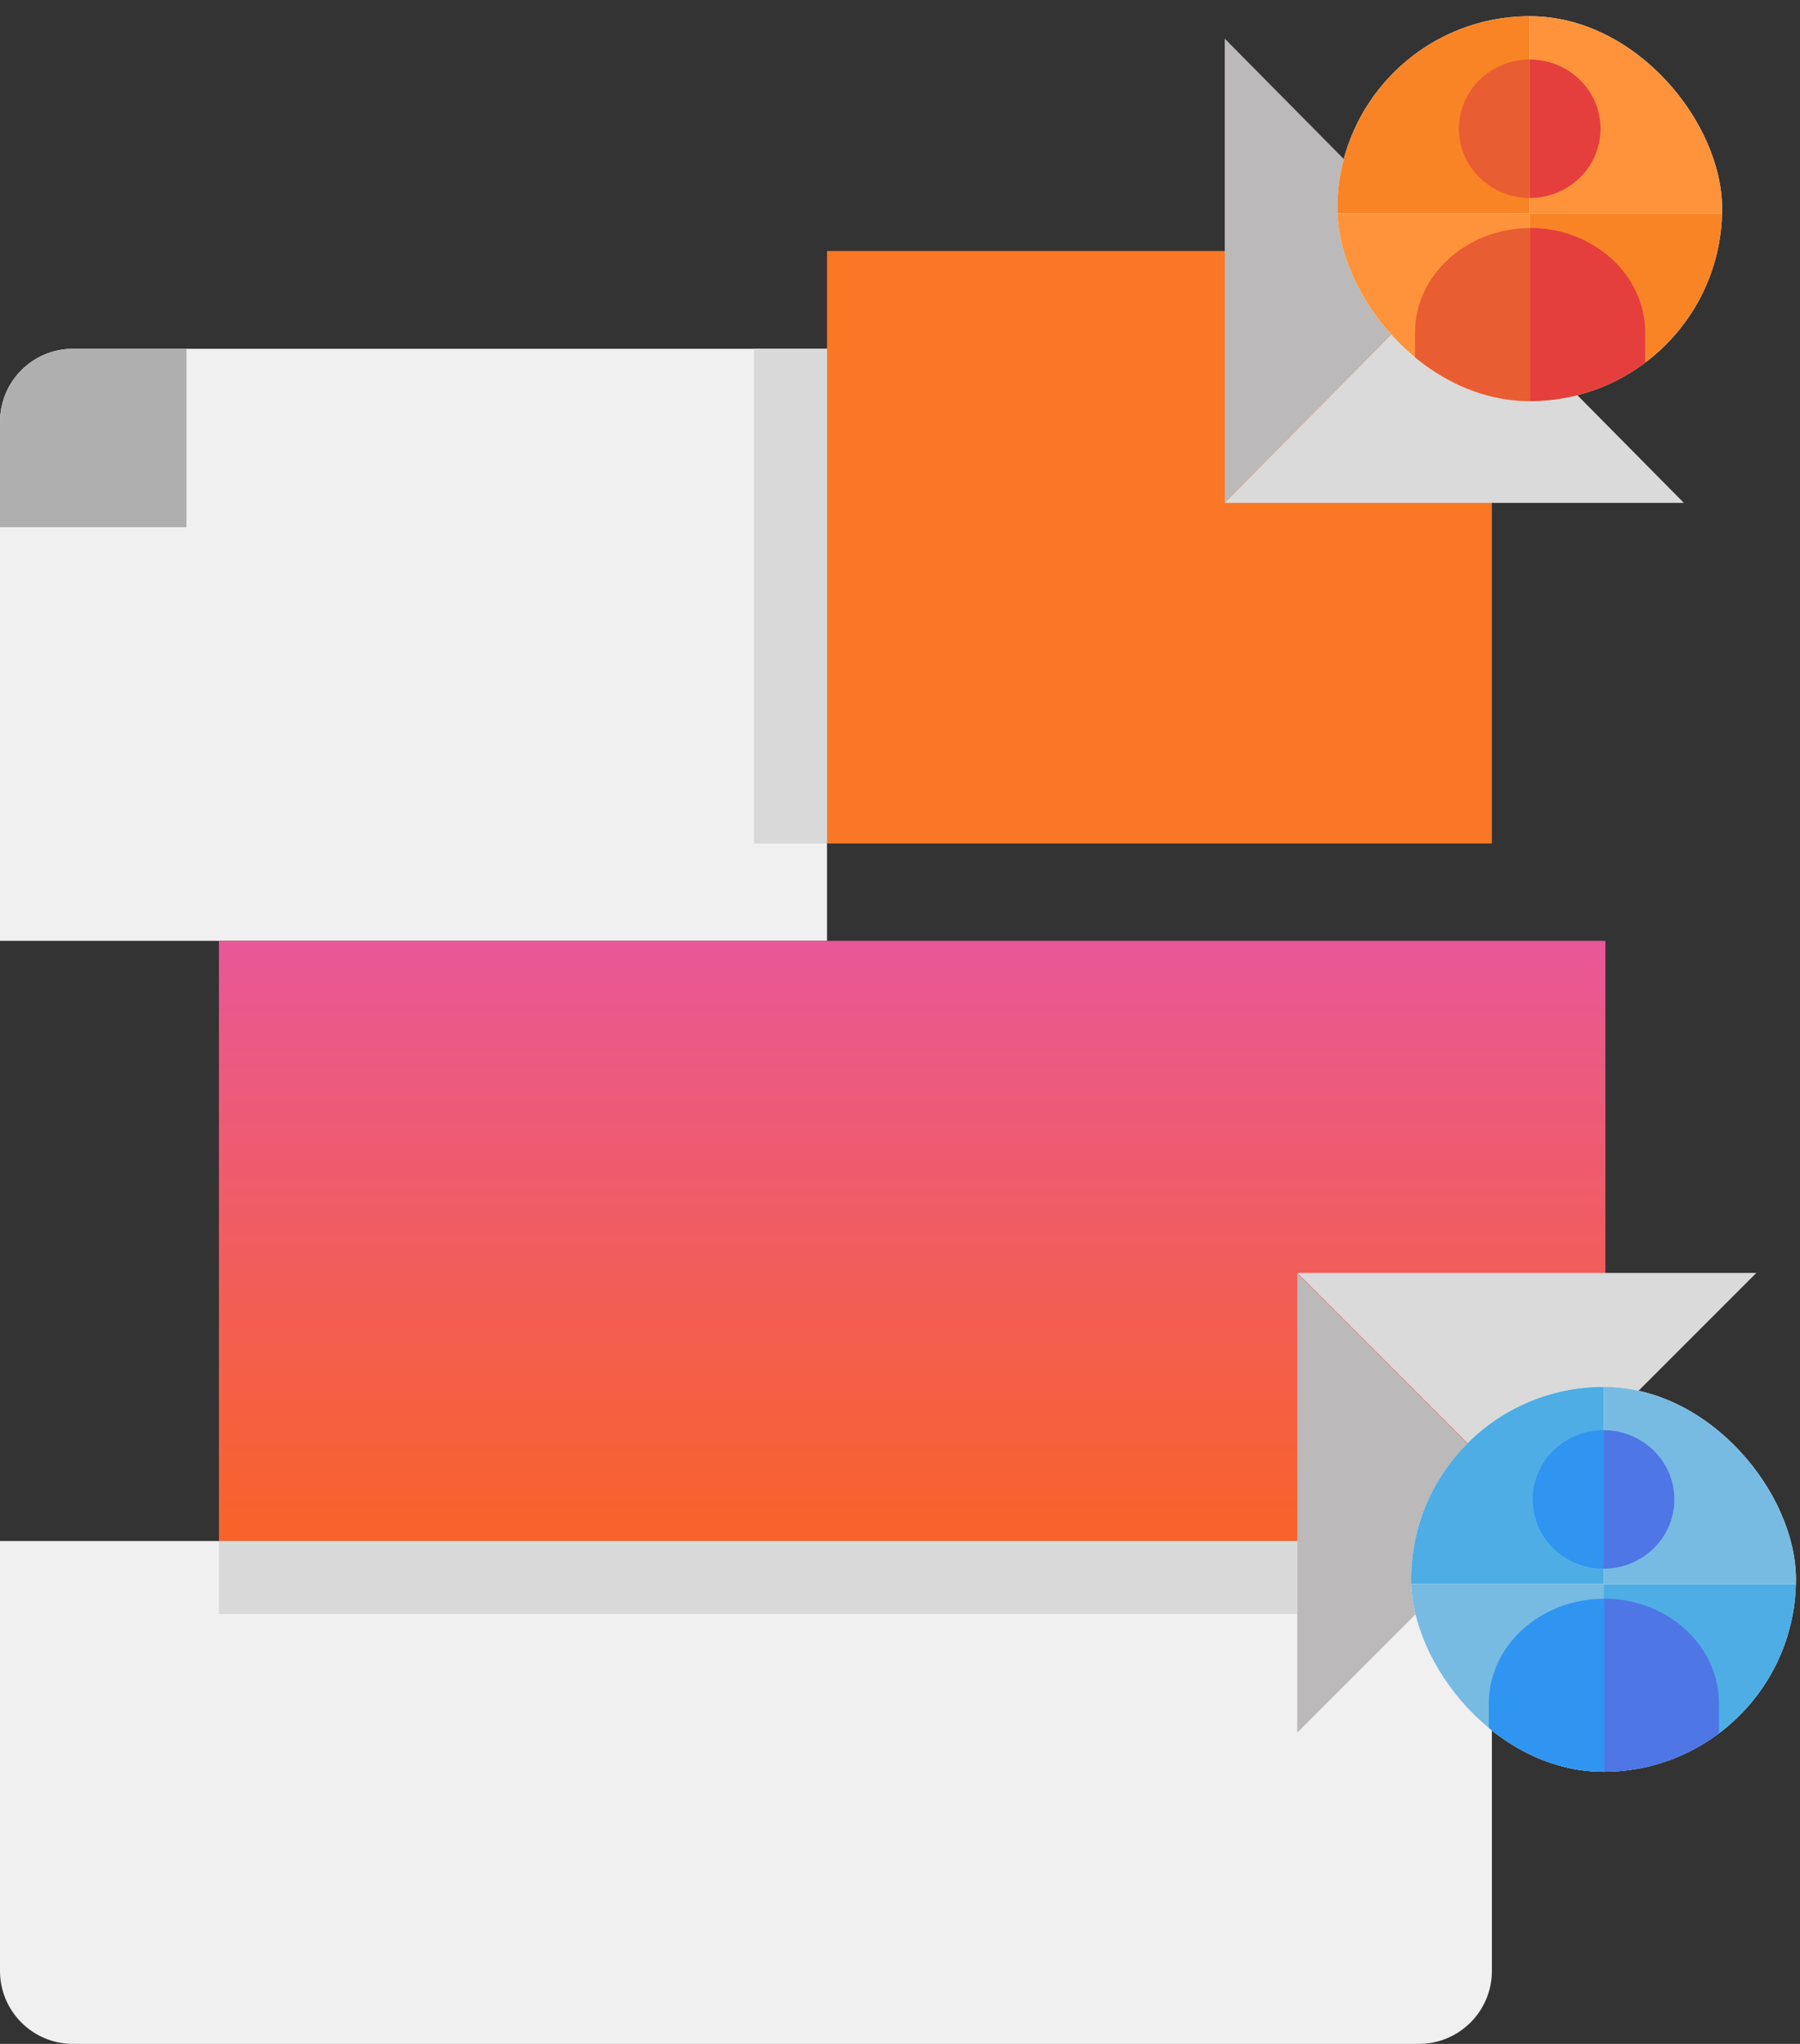 <svg width="222" height="252" viewBox="0 0 222 252" fill="none" xmlns="http://www.w3.org/2000/svg">
<rect x="0" y="0" width="222" height="252" fill="#333333" stroke="none"/>
<path fill-rule="evenodd" clip-rule="evenodd" d="M0 52C0 47.029 4.029 43 9 43H102V116H0V52Z" fill="#F0F0F0"/>
<path d="M184 190H0V243C0 247.971 4.029 252 9 252H175C179.971 252 184 247.971 184 243V190Z" fill="#F0F0F0"/>
<path d="M23 43H9C4.029 43 0 47.029 0 52V65H23V43Z" fill="#AFAFAF"/>
<path d="M27 116H198V190H27V116Z" fill="url(#paint0_linear_1086_18613)"/>
<path d="M216.621 156.943H160.004L211.229 208.168L217.096 202.301C219.439 199.957 219.439 196.158 217.096 193.815L198.422 175.142L216.621 156.943Z" fill="#DBDADA"/>
<path d="M160 213.617L160 157L184.264 181.264L184.267 181.262L211.227 208.222L205.36 214.09C203.017 216.433 199.218 216.433 196.875 214.09L178.201 195.416L160 213.617Z" fill="#BBB9B9"/>
<g clip-path="url(#clip0_1086_18613)">
<rect x="174.043" y="170.998" width="47.455" height="47.455" rx="23.728" fill="white"/>
<path d="M197.77 157.947H160.992V195.318H197.77V157.947Z" fill="#4EADE5"/>
<path d="M197.77 195.32H160.992V231.505H197.77V195.32Z" fill="#77BBE3"/>
<path d="M234.549 157.947H197.771V195.318H234.549V157.947Z" fill="#77BBE3"/>
<path d="M234.549 195.32H197.771V231.505H234.549V195.32Z" fill="#4EADE5"/>
<path d="M197.769 231.501H212.006V210.003C212.006 202.874 205.632 197.096 197.769 197.096V231.501Z" fill="#4E76E5"/>
<path d="M197.86 231.522H183.623V210.023C183.623 202.895 189.997 197.117 197.86 197.117V231.522Z" fill="#3094F1"/>
<path d="M197.77 193.408C192.946 193.408 189.035 189.587 189.035 184.872C189.035 180.158 192.946 176.336 197.77 176.336V193.408Z" fill="#3094F1"/>
<path d="M197.769 193.408C202.593 193.408 206.504 189.587 206.504 184.872C206.504 180.158 202.593 176.336 197.769 176.336V193.408Z" fill="#4E76E5"/>
</g>
<path d="M184 104L102 104L102 30.947L184 30.947L184 104Z" fill="#F97725"/>
<path d="M151.055 4.768L151.055 61.996L202.279 10.219L196.435 4.311C194.086 1.937 190.252 1.937 187.904 4.311L169.253 23.163L151.055 4.768Z" fill="#BBB9B9"/>
<path d="M207.677 62L151.061 62L175.325 37.474L175.322 37.471L202.283 10.22L208.218 16.219C210.531 18.557 210.531 22.321 208.218 24.659L189.476 43.603L207.677 62Z" fill="#DBDADA"/>
<g clip-path="url(#clip1_1086_18613)">
<rect x="164.939" y="2" width="47.455" height="47.455" rx="23.728" fill="white"/>
<path d="M188.666 -11.049L151.889 -11.049V26.322L188.666 26.322V-11.049Z" fill="#F98425"/>
<path d="M188.666 26.32L151.889 26.32V62.505L188.666 62.505V26.32Z" fill="#FF933B"/>
<path d="M225.444 -11.049L188.666 -11.049V26.322L225.444 26.322V-11.049Z" fill="#FF933B"/>
<path d="M225.444 26.32L188.666 26.32V62.505L225.444 62.505V26.32Z" fill="#F98425"/>
<path d="M188.666 62.505H202.902V41.007C202.902 33.878 196.528 28.1 188.666 28.1V62.505Z" fill="#E43F3C"/>
<path d="M188.752 62.528H174.516V41.028C174.516 33.901 180.89 28.123 188.752 28.123V62.528Z" fill="#E95D32"/>
<path d="M188.666 24.412C183.842 24.412 179.932 20.59 179.932 15.876C179.932 11.162 183.842 7.34 188.666 7.34V24.412Z" fill="#E95D32"/>
<path d="M188.666 24.412C193.49 24.412 197.4 20.59 197.4 15.876C197.4 11.162 193.49 7.34 188.666 7.34V24.412Z" fill="#E43F3C"/>
</g>
<rect x="93" y="43" width="9" height="61" fill="#D9D9D9"/>
<rect x="160" y="190" width="9" height="133" transform="rotate(90 160 190)" fill="#D9D9D9"/>
<defs>
<linearGradient id="paint0_linear_1086_18613" x1="37.392" y1="87.663" x2="37.392" y2="216.518" gradientUnits="userSpaceOnUse">
<stop stop-color="#E253C2"/>
<stop offset="1" stop-color="#FF6600"/>
</linearGradient>
<clipPath id="clip0_1086_18613">
<rect x="174.043" y="170.998" width="47.455" height="47.455" rx="23.728" fill="white"/>
</clipPath>
<clipPath id="clip1_1086_18613">
<rect x="164.939" y="2" width="47.455" height="47.455" rx="23.728" fill="white"/>
</clipPath>
</defs>
</svg>
